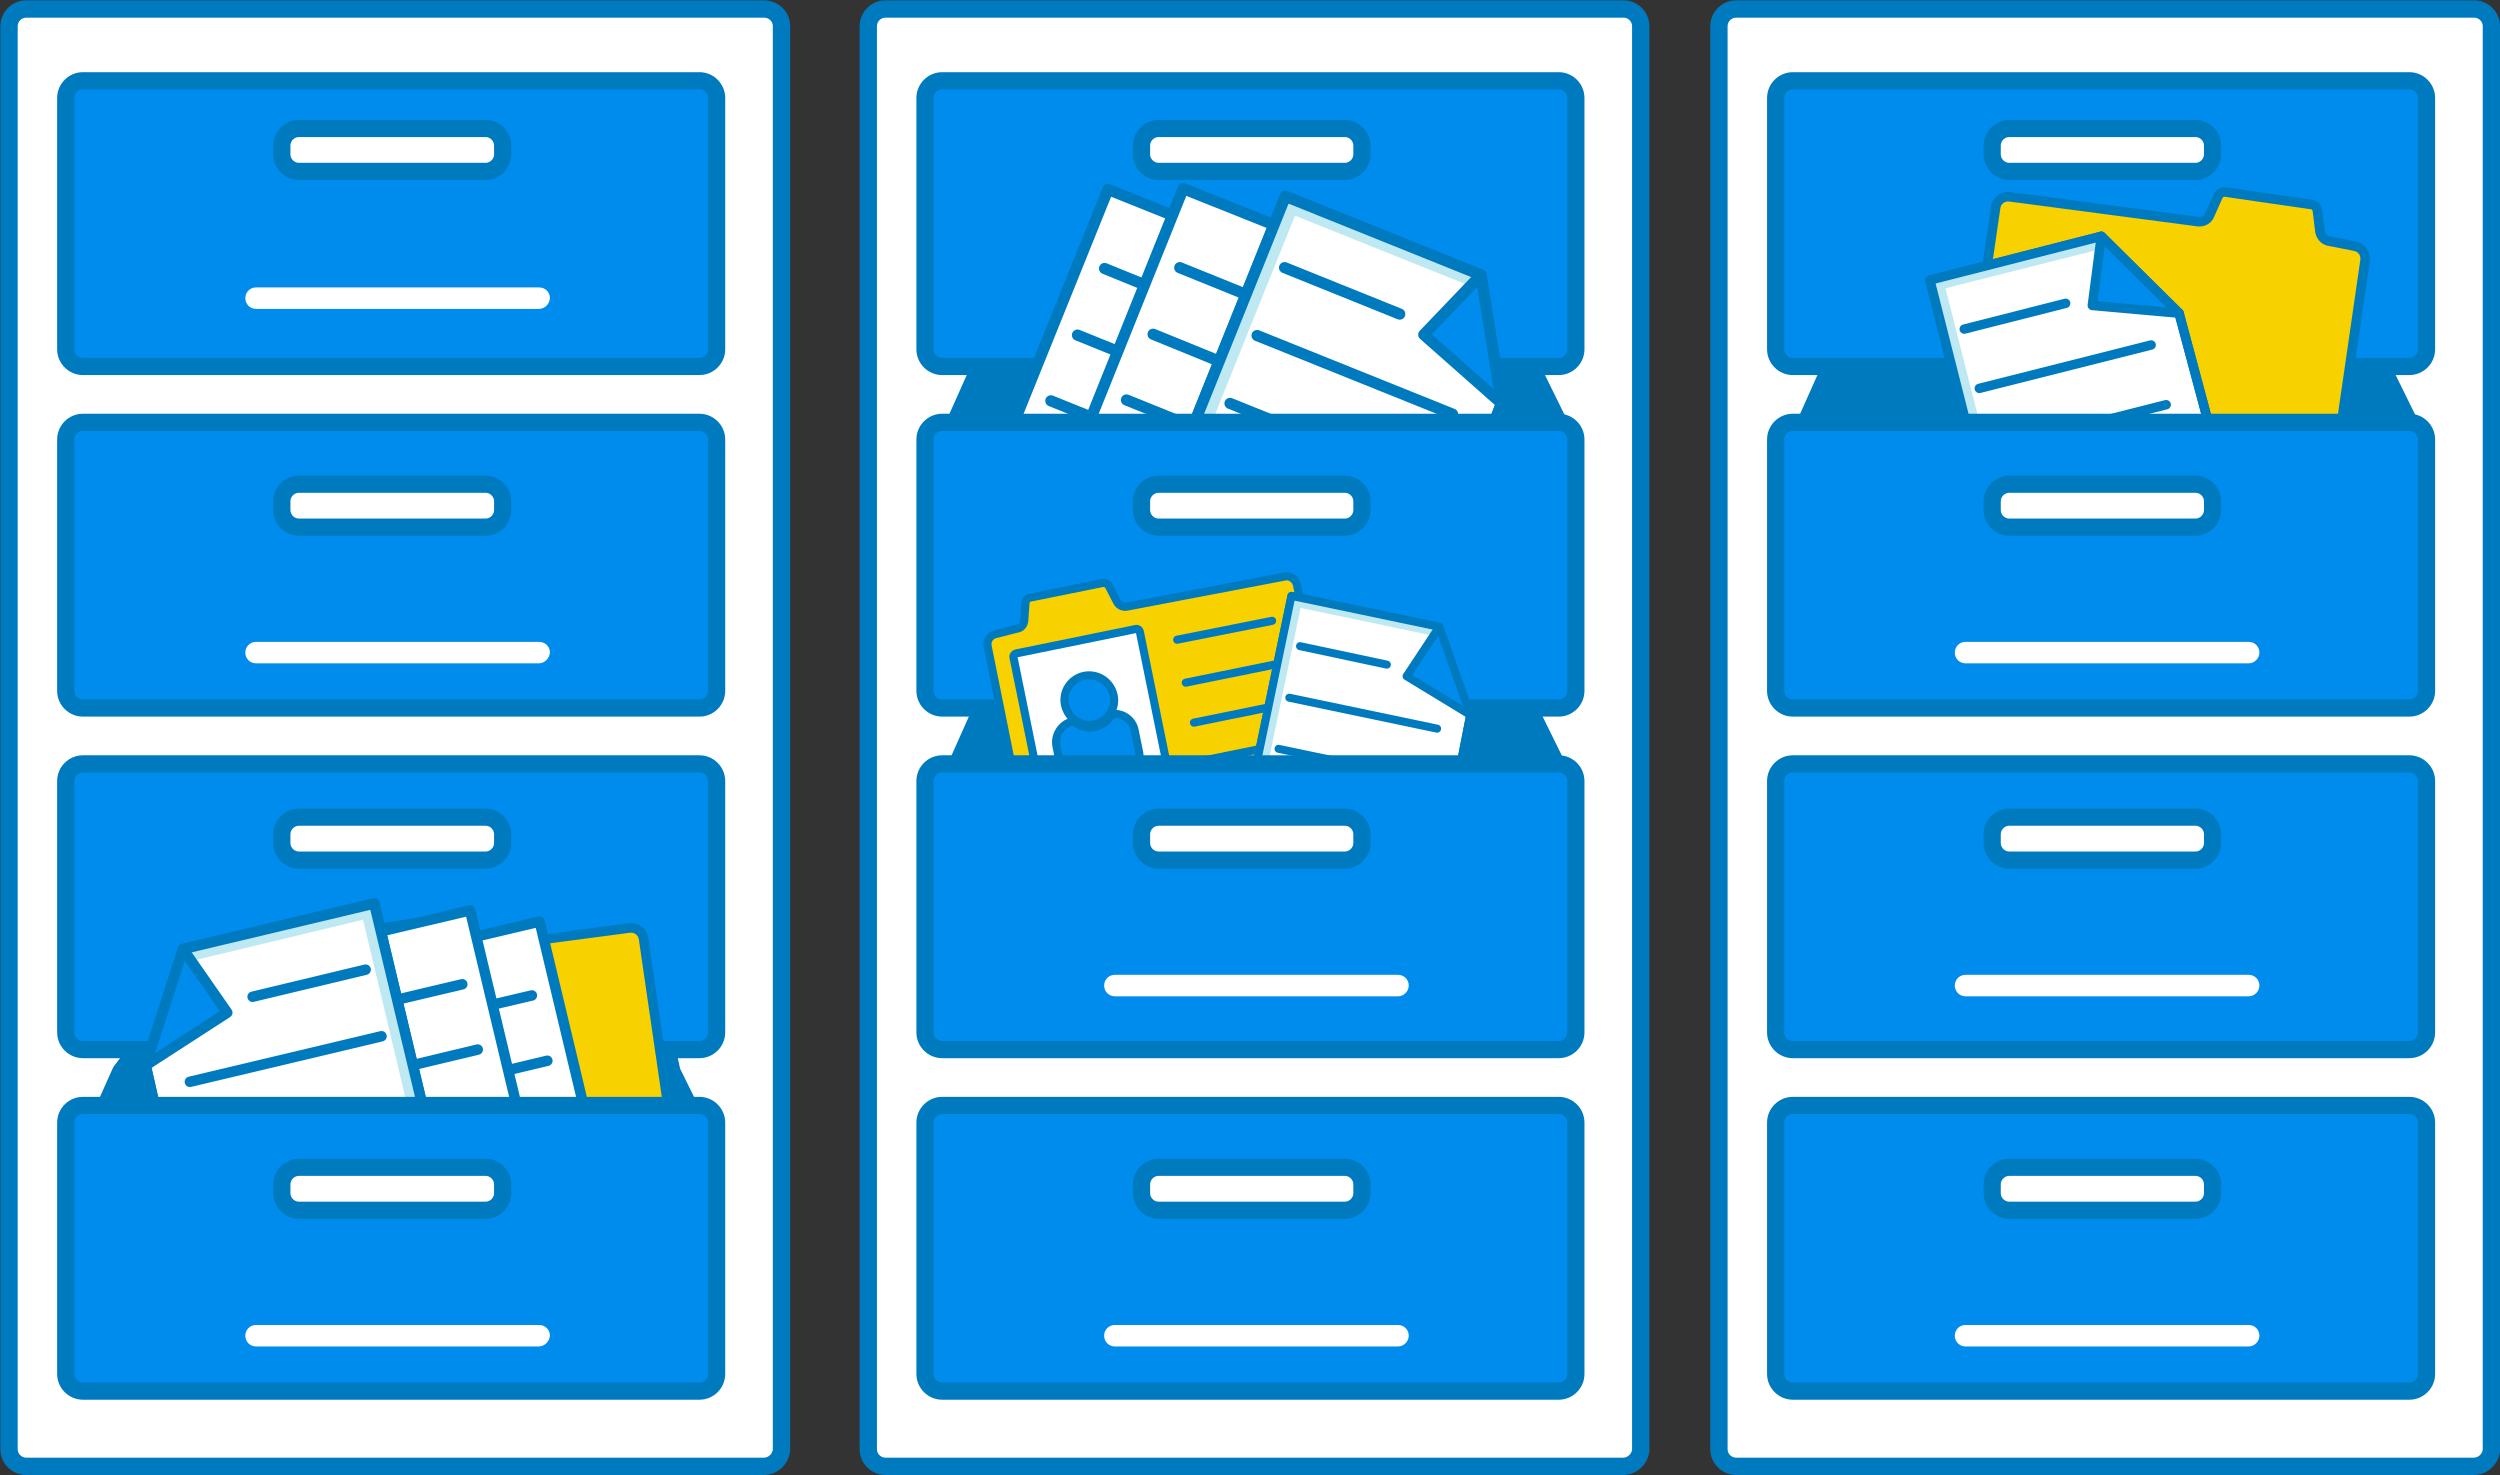 <?xml version="1.0" encoding="utf-8"?>
<!-- Generator: Adobe Illustrator 24.1.2, SVG Export Plug-In . SVG Version: 6.00 Build 0)  -->
<svg version="1.1" id="Layer_1" xmlns="http://www.w3.org/2000/svg" xmlns:xlink="http://www.w3.org/1999/xlink" x="0px" y="0px"
	 viewBox="0 0 581.9 343.4" style="enable-background:new 0 0 581.9 343.4;" xml:space="preserve">
<rect x="0" y="0" width="581.9" height="343.4" fill="#333333" stroke="none"/>
<style type="text/css">
	.st0{fill:#FFFFFF;stroke:#007ABE;stroke-width:4.036;stroke-linecap:round;stroke-linejoin:round;}
	.st1{fill:#007ABE;stroke:#007ABE;stroke-width:4;stroke-linecap:round;stroke-linejoin:round;}
	.st2{fill:#008CED;stroke:#007ABE;stroke-width:4;stroke-linecap:round;stroke-linejoin:round;}
	.st3{fill:#FFFFFF;stroke:#007ABE;stroke-width:4;stroke-linecap:round;stroke-linejoin:round;}
	.st4{fill:#FFFFFF;}
	.st5{fill:#FFFFFF;stroke:#007ABE;stroke-width:2.609;stroke-linecap:round;stroke-linejoin:round;}
	.st6{fill:none;stroke:#007ABE;stroke-width:2.609;stroke-linecap:round;stroke-linejoin:round;}
	.st7{fill:none;stroke:#BEE8F2;stroke-width:2.609;stroke-linecap:round;stroke-linejoin:round;}
	.st8{fill:#008CED;stroke:#007ABE;stroke-width:2.609;stroke-linecap:round;stroke-linejoin:round;}
	.st9{fill:#F7D100;stroke:#007ABE;stroke-width:1.883;stroke-linecap:round;stroke-linejoin:round;stroke-miterlimit:10;}
	.st10{fill:#FFFFFF;stroke:#007ABE;stroke-width:1.883;stroke-linecap:round;stroke-linejoin:round;stroke-miterlimit:10;}
	.st11{fill:none;stroke:#007ABE;stroke-width:1.883;stroke-linecap:round;stroke-linejoin:round;stroke-miterlimit:10;}
	.st12{fill:#008CED;stroke:#007ABE;stroke-width:1.883;stroke-miterlimit:10;}
	.st13{fill:#FFFFFF;stroke:#007ABE;stroke-width:1.869;stroke-linecap:round;stroke-linejoin:round;}
	.st14{fill:none;stroke:#BEE8F2;stroke-width:1.869;stroke-linecap:round;stroke-linejoin:round;}
	.st15{fill:none;stroke:#007ABE;stroke-width:1.869;stroke-linecap:round;stroke-linejoin:round;}
	.st16{fill:#008CED;stroke:#007ABE;stroke-width:1.869;stroke-linecap:round;stroke-linejoin:round;}
	.st17{fill:#F7D100;stroke:#007ABE;stroke-width:2.228;stroke-linecap:round;stroke-linejoin:round;stroke-miterlimit:10;}
	.st18{fill:#FFFFFF;stroke:#007ABE;stroke-width:2.194;stroke-linecap:round;stroke-linejoin:round;}
	.st19{fill:none;stroke:#BEE8F2;stroke-width:2.194;stroke-linecap:round;stroke-linejoin:round;}
	.st20{fill:none;stroke:#007ABE;stroke-width:2.194;stroke-linecap:round;stroke-linejoin:round;}
	.st21{fill:#008CED;stroke:#007ABE;stroke-width:2.194;stroke-linecap:round;stroke-linejoin:round;}
	.st22{fill:#FFFFFF;stroke:#007ABE;stroke-width:2.439;stroke-linecap:round;stroke-linejoin:round;}
	.st23{fill:none;stroke:#007ABE;stroke-width:2.439;stroke-linecap:round;stroke-linejoin:round;}
	.st24{fill:none;stroke:#BEE8F2;stroke-width:2.439;stroke-linecap:round;stroke-linejoin:round;}
	.st25{fill:#008CED;stroke:#007ABE;stroke-width:2.439;stroke-linecap:round;stroke-linejoin:round;}
</style>
<g>
	<path class="st0" d="M177.8,341.3H6.1c-2.2,0-4-1.8-4-4V6.1c0-2.2,1.8-4,4-4h171.8c2.2,0,4,1.8,4,4v331.3
		C181.8,339.5,180,341.3,177.8,341.3z"/>
	<polygon class="st1" points="28.1,249.4 34.3,241.2 154.6,241.2 156.4,249.4 162.8,262.4 22.3,262.4 	"/>
	<path class="st2" d="M162.8,85.3H19.3c-2.2,0-4-1.8-4-4V22.8c0-2.2,1.8-4,4-4h143.5c2.2,0,4,1.8,4,4v58.5
		C166.8,83.5,165,85.3,162.8,85.3z"/>
	<path class="st3" d="M113,39.9H69.6c-2.2,0-4-1.8-4-4v-2c0-2.2,1.8-4,4-4H113c2.2,0,4,1.8,4,4v2C117,38.1,115.2,39.9,113,39.9z"/>
	<path class="st2" d="M162.8,164.8H19.3c-2.2,0-4-1.8-4-4v-58.5c0-2.2,1.8-4,4-4h143.5c2.2,0,4,1.8,4,4v58.5
		C166.8,163,165,164.8,162.8,164.8z"/>
	<path class="st3" d="M113,122.7H69.6c-2.2,0-4-1.8-4-4v-2c0-2.2,1.8-4,4-4H113c2.2,0,4,1.8,4,4v2C117,120.9,115.2,122.7,113,122.7z
		"/>
	<path class="st4" d="M125.4,154.4H59.6c-1.4,0-2.5-1.1-2.5-2.5v0c0-1.4,1.1-2.5,2.5-2.5h65.9c1.4,0,2.5,1.1,2.5,2.5v0
		C127.9,153.2,126.8,154.4,125.4,154.4z"/>
	<path class="st4" d="M125.4,71.9H59.6c-1.4,0-2.5-1.1-2.5-2.5v0c0-1.4,1.1-2.5,2.5-2.5h65.9c1.4,0,2.5,1.1,2.5,2.5v0
		C127.9,70.8,126.8,71.9,125.4,71.9z"/>
	<path class="st2" d="M162.8,244.3H19.3c-2.2,0-4-1.8-4-4v-58.5c0-2.2,1.8-4,4-4h143.5c2.2,0,4,1.8,4,4v58.5
		C166.8,242.5,165,244.3,162.8,244.3z"/>
	<path class="st3" d="M113,200.2H69.6c-2.2,0-4-1.8-4-4v-2c0-2.2,1.8-4,4-4H113c2.2,0,4,1.8,4,4v2C117,198.4,115.2,200.2,113,200.2z
		"/>
	<path class="st4" d="M125.4,231.9H59.6c-1.4,0-2.5-1.1-2.5-2.5l0,0c0-1.4,1.1-2.5,2.5-2.5h65.9c1.4,0,2.5,1.1,2.5,2.5l0,0
		C127.9,230.7,126.8,231.9,125.4,231.9z"/>
	<path class="st0" d="M377.8,341.3H206.1c-2.2,0-4-1.8-4-4V6.1c0-2.2,1.8-4,4-4h171.8c2.2,0,4,1.8,4,4v331.3
		C381.8,339.5,380,341.3,377.8,341.3z"/>
	<polygon class="st1" points="228.1,85.3 234.3,77.1 354.6,77.1 356.4,85.3 362.8,98.3 222.3,98.3 	"/>
	<polygon class="st1" points="228.1,165.9 234.3,157.7 354.6,157.7 356.4,165.9 362.8,178.9 222.3,178.9 	"/>
	<path class="st2" d="M362.8,85.3H219.3c-2.2,0-4-1.8-4-4V22.8c0-2.2,1.8-4,4-4h143.5c2.2,0,4,1.8,4,4v58.5
		C366.8,83.5,365,85.3,362.8,85.3z"/>
	<g>
		<polyline class="st5" points="272.9,50.1 257.9,44.1 226.2,122.7 287.8,147.8 290.3,141.5 		"/>
		<line class="st6" x1="257.1" y1="62.5" x2="265.7" y2="66"/>
		<line class="st6" x1="250.8" y1="78" x2="260.2" y2="81.8"/>
		<line class="st6" x1="238.2" y1="109.5" x2="247.5" y2="113.3"/>
		<line class="st6" x1="244.6" y1="93.3" x2="254" y2="97.1"/>
		<polyline class="st5" points="295.7,52 275.4,43.9 243.8,122.5 305.3,147.6 308,141 		"/>
		<line class="st6" x1="274.6" y1="62.3" x2="291.4" y2="69.1"/>
		<line class="st6" x1="268.4" y1="77.8" x2="284.6" y2="84.4"/>
		<line class="st6" x1="255.7" y1="109.3" x2="272.5" y2="116.1"/>
		<line class="st6" x1="262.2" y1="93.1" x2="279" y2="99.9"/>
		<polygon class="st5" points="349.5,93.9 344.7,64 299.2,45.7 268.3,122.6 328.5,147.1 339.5,119.6 		"/>
		<polyline class="st7" points="344.3,66 300.7,48.5 270.4,123.8 		"/>
		<line class="st6" x1="279.9" y1="109.7" x2="325.4" y2="128"/>
		<line class="st6" x1="286.3" y1="93.9" x2="331.7" y2="112.2"/>
		<line class="st6" x1="292.6" y1="78.1" x2="338.1" y2="96.4"/>
		<line class="st6" x1="299" y1="62.3" x2="325.8" y2="73.1"/>
		<polyline class="st8" points="344.7,64 331.4,77.9 349.5,93.9 		"/>
		<polygon class="st6" points="349.5,93.9 344.7,64 299.2,45.7 268.3,122.6 328.5,147.1 339.5,119.6 		"/>
	</g>
	<path class="st3" d="M313,39.9h-43.3c-2.2,0-4-1.8-4-4v-2c0-2.2,1.8-4,4-4H313c2.2,0,4,1.8,4,4v2C317,38.1,315.2,39.9,313,39.9z"/>
	<path class="st2" d="M362.8,323.8H219.3c-2.2,0-4-1.8-4-4v-58.5c0-2.2,1.8-4,4-4h143.5c2.2,0,4,1.8,4,4v58.5
		C366.8,322,365,323.8,362.8,323.8z"/>
	<path class="st3" d="M313,281.7h-43.3c-2.2,0-4-1.8-4-4v-2c0-2.2,1.8-4,4-4H313c2.2,0,4,1.8,4,4v2C317,279.9,315.2,281.7,313,281.7
		z"/>
	<path class="st4" d="M325.4,313.4h-65.9c-1.4,0-2.5-1.1-2.5-2.5l0,0c0-1.4,1.1-2.5,2.5-2.5h65.9c1.4,0,2.5,1.1,2.5,2.5l0,0
		C327.9,312.2,326.8,313.4,325.4,313.4z"/>
	<path class="st2" d="M362.8,164.8H219.3c-2.2,0-4-1.8-4-4v-58.5c0-2.2,1.8-4,4-4h143.5c2.2,0,4,1.8,4,4v58.5
		C366.8,163,365,164.8,362.8,164.8z"/>
	<path class="st3" d="M313,122.7h-43.3c-2.2,0-4-1.8-4-4v-2c0-2.2,1.8-4,4-4H313c2.2,0,4,1.8,4,4v2C317,120.9,315.2,122.7,313,122.7
		z"/>
	<path class="st4" d="M325.4,154.4h-65.9c-1.4,0-2.5-1.1-2.5-2.5v0c0-1.4,1.1-2.5,2.5-2.5h65.9c1.4,0,2.5,1.1,2.5,2.5v0
		C327.9,153.2,326.8,154.4,325.4,154.4z"/>
	<path class="st9" d="M238.4,144.5l0.3-4.2c0-0.6,0.5-1.1,1.1-1.2l16.8-3.4c0.6-0.1,1.2,0.2,1.5,0.7l1.9,3.7
		c0.4,0.8,1.4,1.3,2.3,1.1l36.7-7c1.3-0.3,2.6,0.6,2.9,2l8.6,42.5c0.3,1.4-0.6,2.7-2,2.9l-67.1,13.6c-1.4,0.3-2.7-0.6-2.9-2
		l-8.6-42.7c-0.3-1.3,0.5-2.6,1.8-2.9l5.1-1.3C237.7,146.2,238.3,145.4,238.4,144.5z"/>
	<path class="st10" d="M271.9,183.4L244,189c-0.4,0.1-0.8-0.2-0.9-0.6l-7.2-35.4c-0.1-0.4,0.2-0.8,0.6-0.9l27.9-5.7
		c0.4-0.1,0.8,0.2,0.9,0.6l7.2,35.4C272.6,182.9,272.3,183.3,271.9,183.4z"/>
	<line class="st11" x1="274" y1="148.9" x2="296.1" y2="144.5"/>
	<line class="st11" x1="276" y1="158.9" x2="298.1" y2="154.4"/>
	<line class="st11" x1="277.9" y1="168.2" x2="300" y2="163.7"/>
	<line class="st11" x1="279.7" y1="177.1" x2="301.8" y2="172.6"/>
	<path class="st12" d="M252.4,157.3c-3.1,0.6-5.2,3.7-4.5,6.8s3.7,5.2,6.8,4.5c3.1-0.6,5.2-3.7,4.5-6.8S255.5,156.7,252.4,157.3z"/>
	<path class="st12" d="M258.8,166.2c-0.8,1.5-2.2,2.7-4,3c-1.8,0.4-3.6-0.2-4.9-1.3l-0.1,0c-2.7,0.5-4.4,3.2-3.9,5.8l1.1,5.4
		c0.3,1.4,1.6,2.3,3,2l13.2-2.7c1.4-0.3,2.2-1.6,2-3l-1.1-5.4C263.6,167.5,261.3,165.9,258.8,166.2z"/>
	<g>
		<polygon class="st13" points="342.2,166.4 335,145.9 300.6,138.7 288.5,196.9 334.1,206.6 338.4,185.8 		"/>
		<polyline class="st14" points="335,147.3 302,140.4 290.1,197.4 		"/>
		<line class="st15" x1="295.1" y1="186.3" x2="329.5" y2="193.4"/>
		<line class="st15" x1="297.6" y1="174.3" x2="332" y2="181.5"/>
		<line class="st15" x1="300.1" y1="162.4" x2="334.5" y2="169.6"/>
		<line class="st15" x1="302.6" y1="150.4" x2="322.8" y2="154.7"/>
		<polyline class="st16" points="335,145.9 327.4,157.4 342.2,166.4 		"/>
		<polygon class="st15" points="342.2,166.4 335,145.9 300.6,138.7 288.5,196.9 334.1,206.6 338.4,185.8 		"/>
	</g>
	<path class="st2" d="M362.8,244.3H219.3c-2.2,0-4-1.8-4-4v-58.5c0-2.2,1.8-4,4-4h143.5c2.2,0,4,1.8,4,4v58.5
		C366.8,242.5,365,244.3,362.8,244.3z"/>
	<path class="st3" d="M313,200.2h-43.3c-2.2,0-4-1.8-4-4v-2c0-2.2,1.8-4,4-4H313c2.2,0,4,1.8,4,4v2C317,198.4,315.2,200.2,313,200.2
		z"/>
	<path class="st4" d="M325.4,231.9h-65.9c-1.4,0-2.5-1.1-2.5-2.5l0,0c0-1.4,1.1-2.5,2.5-2.5h65.9c1.4,0,2.5,1.1,2.5,2.5l0,0
		C327.9,230.7,326.8,231.9,325.4,231.9z"/>
	<path class="st0" d="M575.8,341.3H404.1c-2.2,0-4-1.8-4-4V6.1c0-2.2,1.8-4,4-4h171.8c2.2,0,4,1.8,4,4v331.3
		C579.8,339.5,578,341.3,575.8,341.3z"/>
	<polygon class="st1" points="426.1,85.3 432.3,77.1 552.6,77.1 554.4,85.3 560.8,98.3 420.3,98.3 	"/>
	<path class="st2" d="M560.8,85.3H417.3c-2.2,0-4-1.8-4-4V22.8c0-2.2,1.8-4,4-4h143.5c2.2,0,4,1.8,4,4v58.5
		C564.8,83.5,563,85.3,560.8,85.3z"/>
	<path class="st3" d="M511,39.9h-43.3c-2.2,0-4-1.8-4-4v-2c0-2.2,1.8-4,4-4H511c2.2,0,4,1.8,4,4v2C515,38.1,513.2,39.9,511,39.9z"/>
	<path class="st2" d="M560.8,323.8H417.3c-2.2,0-4-1.8-4-4v-58.5c0-2.2,1.8-4,4-4h143.5c2.2,0,4,1.8,4,4v58.5
		C564.8,322,563,323.8,560.8,323.8z"/>
	<path class="st3" d="M511,281.7h-43.3c-2.2,0-4-1.8-4-4v-2c0-2.2,1.8-4,4-4H511c2.2,0,4,1.8,4,4v2C515,279.9,513.2,281.7,511,281.7
		z"/>
	<path class="st4" d="M523.4,313.4h-65.9c-1.4,0-2.5-1.1-2.5-2.5l0,0c0-1.4,1.1-2.5,2.5-2.5h65.9c1.4,0,2.5,1.1,2.5,2.5l0,0
		C525.9,312.2,524.8,313.4,523.4,313.4z"/>
	<path class="st2" d="M560.8,244.3H417.3c-2.2,0-4-1.8-4-4v-58.5c0-2.2,1.8-4,4-4h143.5c2.2,0,4,1.8,4,4v58.5
		C564.8,242.5,563,244.3,560.8,244.3z"/>
	<path class="st3" d="M511,200.2h-43.3c-2.2,0-4-1.8-4-4v-2c0-2.2,1.8-4,4-4H511c2.2,0,4,1.8,4,4v2C515,198.4,513.2,200.2,511,200.2
		z"/>
	<path class="st4" d="M523.4,231.9h-65.9c-1.4,0-2.5-1.1-2.5-2.5l0,0c0-1.4,1.1-2.5,2.5-2.5h65.9c1.4,0,2.5,1.1,2.5,2.5l0,0
		C525.9,230.7,524.8,231.9,523.4,231.9z"/>
	<path class="st4" d="M523.4,73.8h-65.9c-1.4,0-2.5-1.1-2.5-2.5v0c0-1.4,1.1-2.5,2.5-2.5h65.9c1.4,0,2.5,1.1,2.5,2.5v0
		C525.9,72.7,524.8,73.8,523.4,73.8z"/>
	<path class="st17" d="M540,53.9l-0.6-4.9c-0.1-0.7-0.6-1.3-1.4-1.4L518,44.7c-0.7-0.1-1.4,0.3-1.7,0.9l-2,4.5
		c-0.4,1-1.5,1.6-2.6,1.5l-43.9-5.8c-1.6-0.2-3.1,0.9-3.3,2.5l-7.4,50.8c-0.2,1.6,0.9,3.1,2.5,3.4l80.1,11.6
		c1.6,0.2,3.1-0.9,3.4-2.5l7.4-51c0.2-1.6-0.8-3-2.4-3.3l-6.1-1.2C541,55.9,540.2,55,540,53.9z"/>
	<path class="st17" d="M74.2,224.1l0.6-4.9c0.1-0.7,0.6-1.3,1.4-1.4l20.1-2.9c0.7-0.1,1.4,0.3,1.7,0.9l2,4.5c0.4,1,1.5,1.6,2.6,1.5
		l43.9-5.8c1.6-0.2,3.1,0.9,3.3,2.5l7.4,50.8c0.2,1.6-0.9,3.1-2.5,3.4l-80.1,11.6c-1.6,0.2-3.1-0.9-3.4-2.5l-7.4-51
		c-0.2-1.6,0.8-3,2.4-3.3l6.1-1.2C73.3,226,74.1,225.1,74.2,224.1z"/>
	<g>
		<polygon class="st18" points="507.2,72.9 489.1,55 449.2,65.2 466.3,132.8 519.3,119.5 513.2,95.3 		"/>
		<polyline class="st19" points="489.9,56.6 451.5,66.3 468.3,132.5 		"/>
		<line class="st20" x1="467.8" y1="118.2" x2="507.7" y2="108"/>
		<line class="st20" x1="464.3" y1="104.3" x2="504.2" y2="94.2"/>
		<line class="st20" x1="460.7" y1="90.4" x2="500.7" y2="80.3"/>
		<line class="st20" x1="457.2" y1="76.6" x2="480.8" y2="70.6"/>
		<polyline class="st21" points="489.1,55 487,71.1 507.2,72.9 		"/>
		<polygon class="st20" points="507.2,72.9 489.1,55 449.2,65.2 466.3,132.8 519.3,119.5 513.2,95.3 		"/>
	</g>
	<path class="st2" d="M560.8,164.8H417.3c-2.2,0-4-1.8-4-4v-58.5c0-2.2,1.8-4,4-4h143.5c2.2,0,4,1.8,4,4v58.5
		C564.8,163,563,164.8,560.8,164.8z"/>
	<path class="st3" d="M511,122.7h-43.3c-2.2,0-4-1.8-4-4v-2c0-2.2,1.8-4,4-4H511c2.2,0,4,1.8,4,4v2C515,120.9,513.2,122.7,511,122.7
		z"/>
	<path class="st4" d="M523.4,154.4h-65.9c-1.4,0-2.5-1.1-2.5-2.5v0c0-1.4,1.1-2.5,2.5-2.5h65.9c1.4,0,2.5,1.1,2.5,2.5v0
		C525.9,153.2,524.8,154.4,523.4,154.4z"/>
	<g>
		<polyline class="st22" points="110.8,218 125.6,214.5 144,291.6 83.6,306.3 82.1,300.1 		"/>
		<line class="st23" x1="123.8" y1="231.7" x2="115.3" y2="233.7"/>
		<line class="st23" x1="127.4" y1="246.9" x2="118.2" y2="249.1"/>
		<line class="st23" x1="134.8" y1="277.7" x2="125.6" y2="279.9"/>
		<line class="st23" x1="131" y1="261.9" x2="121.8" y2="264.1"/>
		<polyline class="st22" points="89.5,216.6 109.4,211.9 127.8,289 67.4,303.6 65.9,297.2 		"/>
		<line class="st23" x1="107.6" y1="229.1" x2="91.1" y2="233"/>
		<line class="st23" x1="111.2" y1="244.3" x2="95.3" y2="248.1"/>
		<line class="st23" x1="118.6" y1="275.1" x2="102.1" y2="279"/>
		<line class="st23" x1="114.8" y1="259.3" x2="98.3" y2="263.2"/>
		<polygon class="st22" points="33.9,248 42.6,220.9 87.1,210.3 105.1,285.7 46.1,300.1 39.6,273.1 		"/>
		<polyline class="st24" points="42.6,222.9 85.4,212.6 103,286.5 		"/>
		<line class="st23" x1="96.1" y1="272.1" x2="51.6" y2="282.8"/>
		<line class="st23" x1="92.4" y1="256.6" x2="47.9" y2="267.3"/>
		<line class="st23" x1="88.8" y1="241.2" x2="44.2" y2="251.8"/>
		<line class="st23" x1="85.1" y1="225.7" x2="58.8" y2="232"/>
		<polyline class="st25" points="42.6,220.9 52.9,235.7 33.9,248 		"/>
		<polygon class="st23" points="33.9,248 42.6,220.9 87.1,210.3 105.1,285.7 46.1,300.1 39.6,273.1 		"/>
	</g>
	<path class="st2" d="M162.8,323.8H19.3c-2.2,0-4-1.8-4-4v-58.5c0-2.2,1.8-4,4-4h143.5c2.2,0,4,1.8,4,4v58.5
		C166.8,322,165,323.8,162.8,323.8z"/>
	<path class="st3" d="M113,281.7H69.6c-2.2,0-4-1.8-4-4v-2c0-2.2,1.8-4,4-4H113c2.2,0,4,1.8,4,4v2C117,279.9,115.2,281.7,113,281.7z
		"/>
	<path class="st4" d="M125.4,313.4H59.6c-1.4,0-2.5-1.1-2.5-2.5l0,0c0-1.4,1.1-2.5,2.5-2.5h65.9c1.4,0,2.5,1.1,2.5,2.5l0,0
		C127.9,312.2,126.8,313.4,125.4,313.4z"/>
</g>
</svg>
